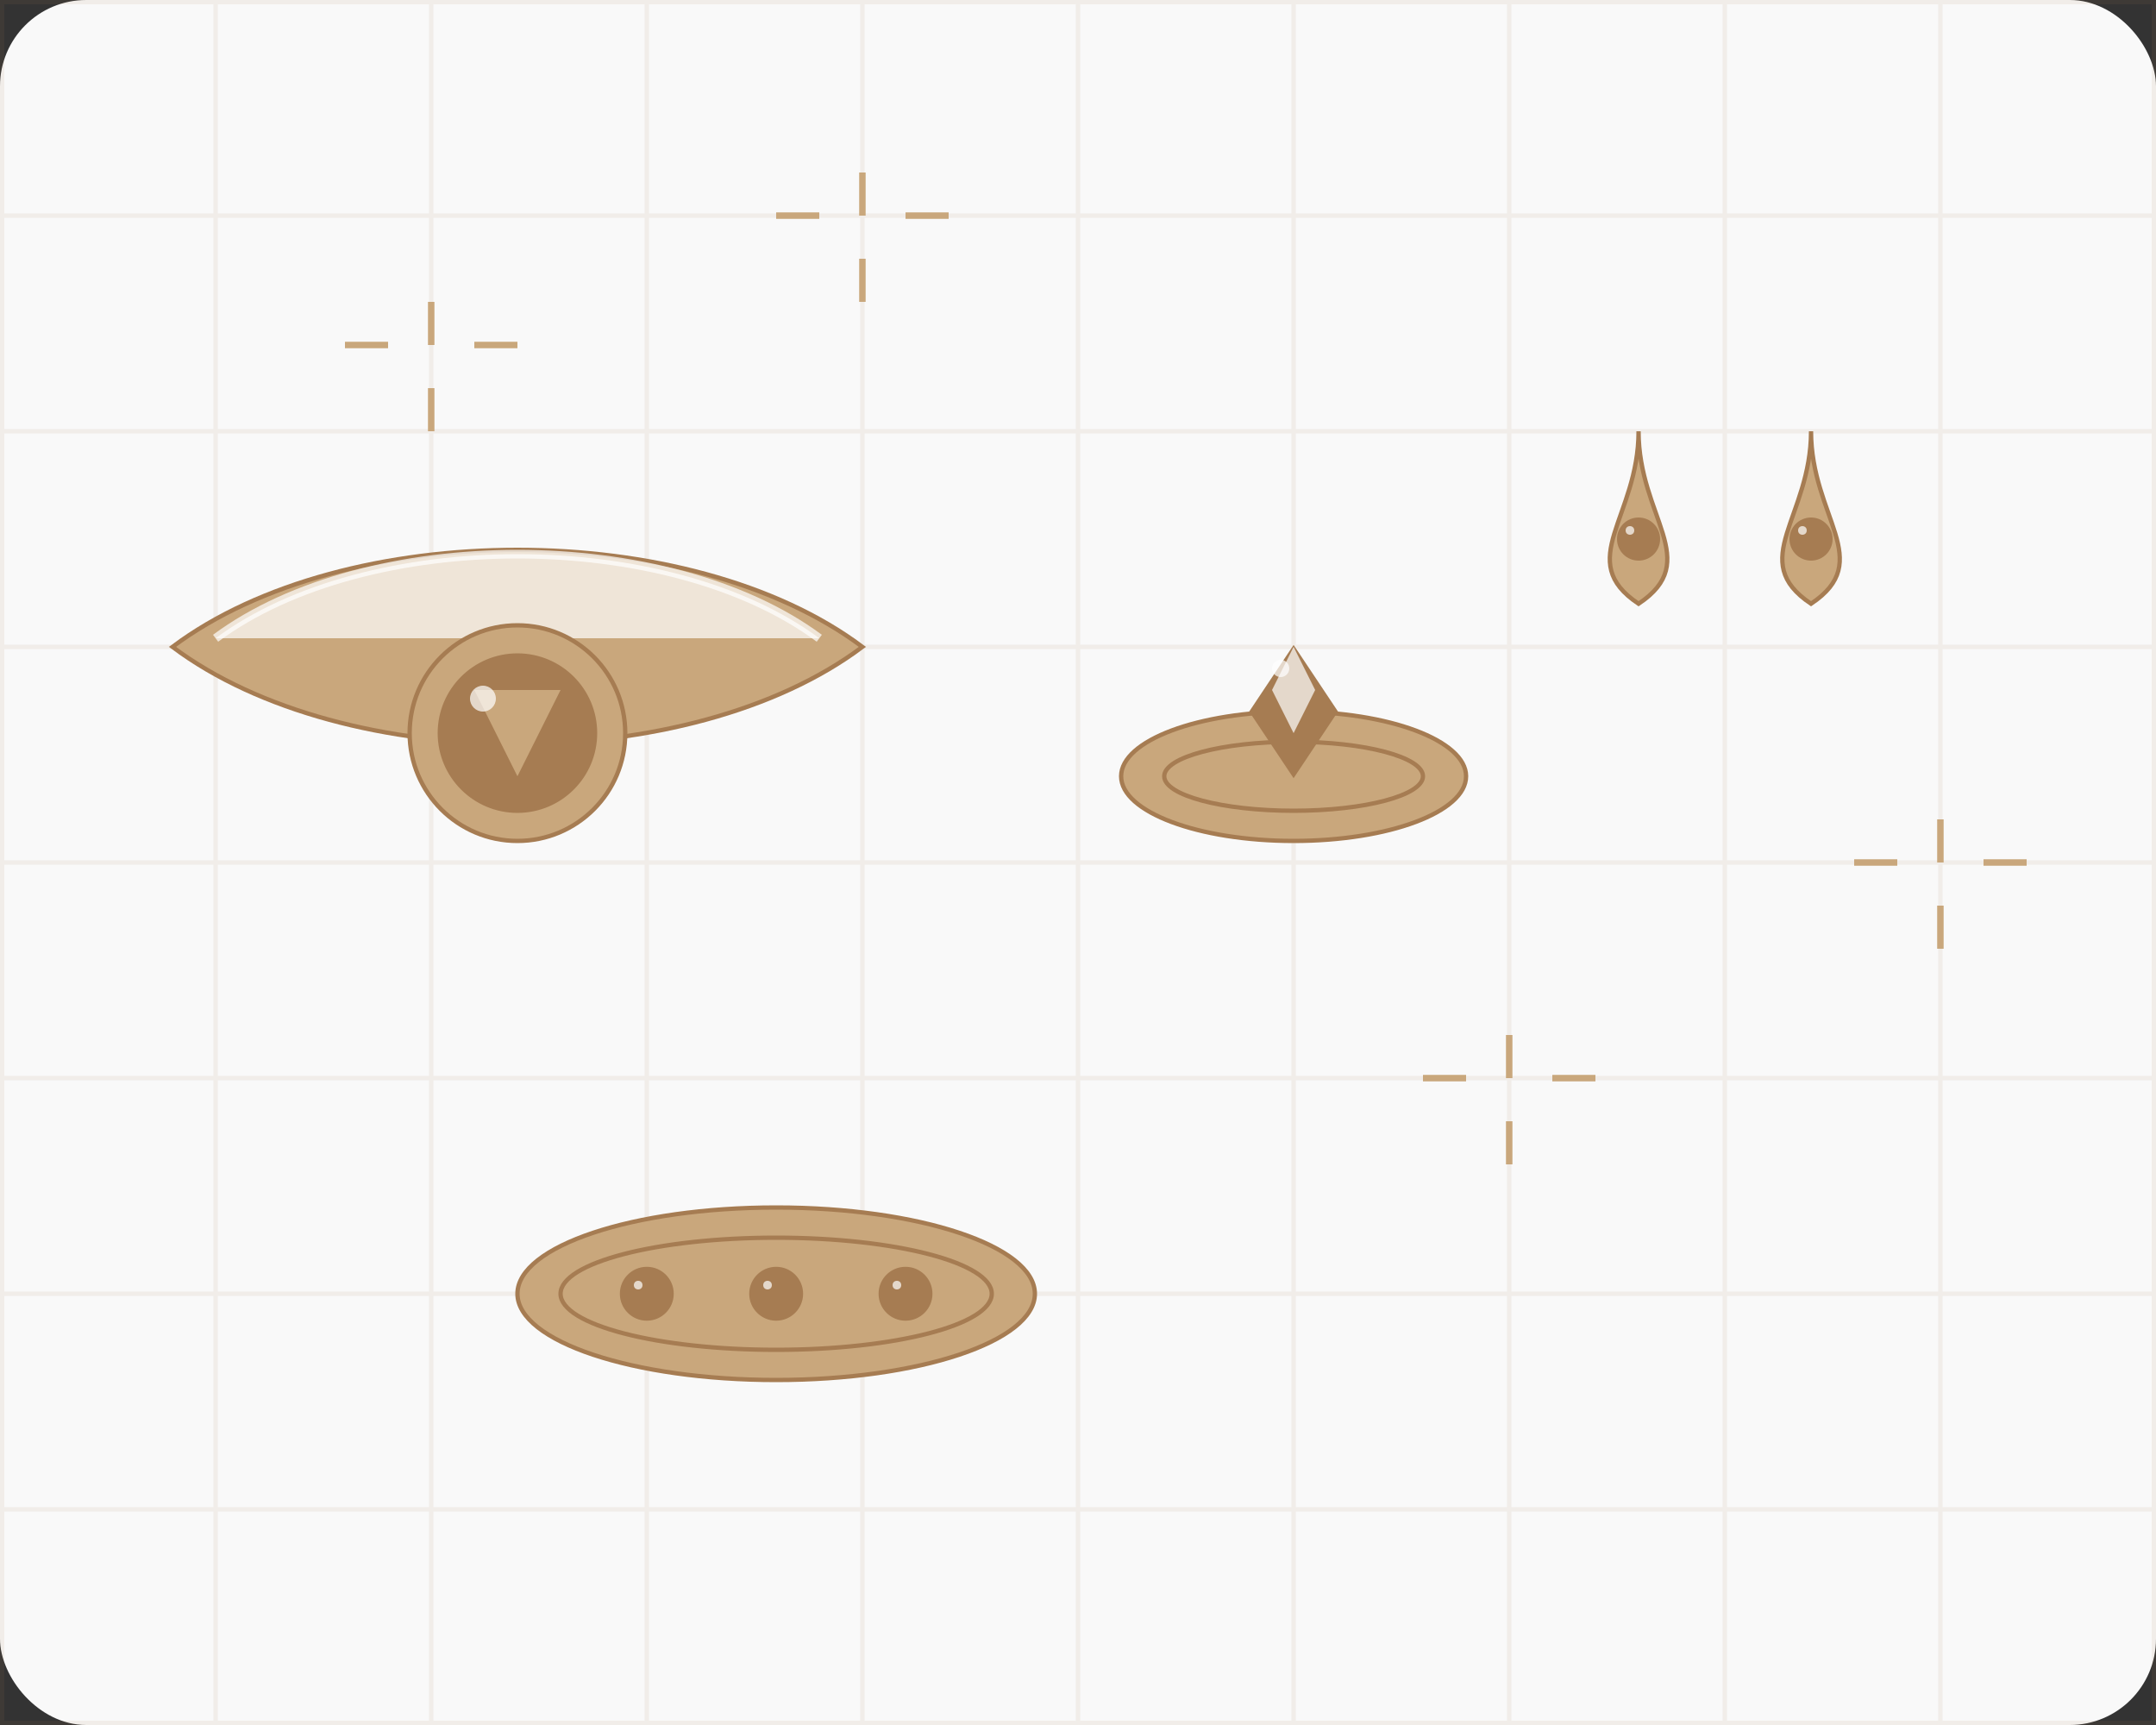 <svg xmlns="http://www.w3.org/2000/svg" width="500" height="400" viewBox="0 0 500 400">
  <rect x="0" y="0" width="500" height="400" fill="#333333" stroke="none"/>
  <defs>
    <style>
      .jewelry-bg {
        fill: #f9f9f9;
      }
      .jewelry-gold {
        fill: #c9a77c;
      }
      .jewelry-accent {
        fill: #a67c52;
      }
      .jewelry-highlight {
        fill: #ffffff;
        opacity: 0.7;
      }
      .jewelry-shadow {
        fill: #000000;
        opacity: 0.1;
      }
    </style>
  </defs>
  
  <!-- Background -->
  <rect class="jewelry-bg" x="0" y="0" width="500" height="400" rx="20" ry="20"/>
  
  <!-- Decorative pattern -->
  <g opacity="0.1">
    <path d="M0 0h500v400h-500z" fill="none" stroke="#a67c52" stroke-width="2"/>
    <path d="M50 0v400 M100 0v400 M150 0v400 M200 0v400 M250 0v400 M300 0v400 M350 0v400 M400 0v400 M450 0v400" stroke="#a67c52" stroke-width="1"/>
    <path d="M0 50h500 M0 100h500 M0 150h500 M0 200h500 M0 250h500 M0 300h500 M0 350h500" stroke="#a67c52" stroke-width="1"/>
  </g>
  
  <!-- Jewelry item 1: Necklace -->
  <g transform="translate(120, 150)">
    <!-- Chain -->
    <path class="jewelry-gold" d="M-80 0 C-40 -30, 40 -30, 80 0 C40 30, -40 30, -80 0 Z" stroke="#a67c52" stroke-width="1"/>
    <path class="jewelry-highlight" d="M-70 -2 C-35 -28, 35 -28, 70 -2" fill="none" stroke="#ffffff" stroke-width="2" opacity="0.6"/>
    
    <!-- Pendant -->
    <g transform="translate(0, 20)">
      <circle class="jewelry-gold" cx="0" cy="0" r="25" stroke="#a67c52" stroke-width="1"/>
      <circle class="jewelry-accent" cx="0" cy="0" r="18" stroke="#a67c52" stroke-width="1"/>
      <path class="jewelry-gold" d="M-10 -10 L10 -10 L0 10 Z"/>
      <circle class="jewelry-highlight" cx="-8" cy="-8" r="3"/>
    </g>
  </g>
  
  <!-- Jewelry item 2: Ring -->
  <g transform="translate(300, 180)">
    <!-- Ring band -->
    <ellipse class="jewelry-gold" cx="0" cy="0" rx="40" ry="15" stroke="#a67c52" stroke-width="1"/>
    <ellipse fill="none" cx="0" cy="0" rx="30" ry="8" stroke="#a67c52" stroke-width="1"/>
    
    <!-- Diamond -->
    <g transform="translate(0, -15)">
      <path class="jewelry-accent" d="M0 -15 L-10 0 L0 15 L10 0 Z" stroke="#a67c52" stroke-width="0.5"/>
      <path class="jewelry-highlight" d="M0 -15 L-5 -5 L0 5 L5 -5 Z"/>
      <circle class="jewelry-highlight" cx="-3" cy="-10" r="2"/>
    </g>
  </g>
  
  <!-- Jewelry item 3: Earrings -->
  <g transform="translate(400, 100)">
    <!-- Left earring -->
    <g transform="translate(-20, 0)">
      <path class="jewelry-gold" d="M0 0 C0 20, -15 30, 0 40 C15 30, 0 20, 0 0" stroke="#a67c52" stroke-width="1"/>
      <circle class="jewelry-accent" cx="0" cy="25" r="5"/>
      <circle class="jewelry-highlight" cx="-2" cy="23" r="1"/>
    </g>
    
    <!-- Right earring -->
    <g transform="translate(20, 0)">
      <path class="jewelry-gold" d="M0 0 C0 20, -15 30, 0 40 C15 30, 0 20, 0 0" stroke="#a67c52" stroke-width="1"/>
      <circle class="jewelry-accent" cx="0" cy="25" r="5"/>
      <circle class="jewelry-highlight" cx="-2" cy="23" r="1"/>
    </g>
  </g>
  
  <!-- Jewelry item 4: Bracelet -->
  <g transform="translate(180, 300)">
    <!-- Bracelet -->
    <ellipse class="jewelry-gold" cx="0" cy="0" rx="60" ry="20" stroke="#a67c52" stroke-width="1"/>
    <ellipse fill="none" cx="0" cy="0" rx="50" ry="13" stroke="#a67c52" stroke-width="1"/>
    
    <!-- Charms -->
    <g transform="translate(-30, 0)">
      <circle class="jewelry-accent" cx="0" cy="0" r="6" stroke="#a67c52" stroke-width="0.5"/>
      <circle class="jewelry-highlight" cx="-2" cy="-2" r="1"/>
    </g>
    <g transform="translate(0, 0)">
      <circle class="jewelry-accent" cx="0" cy="0" r="6" stroke="#a67c52" stroke-width="0.5"/>
      <circle class="jewelry-highlight" cx="-2" cy="-2" r="1"/>
    </g>
    <g transform="translate(30, 0)">
      <circle class="jewelry-accent" cx="0" cy="0" r="6" stroke="#a67c52" stroke-width="0.5"/>
      <circle class="jewelry-highlight" cx="-2" cy="-2" r="1"/>
    </g>
  </g>
  
  <!-- Sparkle effects -->
  <g>
    <path d="M100 80 L100 70 M100 90 L100 100 M90 80 L80 80 M110 80 L120 80" stroke="#c9a77c" stroke-width="1.5"/>
    <path d="M350 250 L350 240 M350 260 L350 270 M340 250 L330 250 M360 250 L370 250" stroke="#c9a77c" stroke-width="1.5"/>
    <path d="M450 200 L450 190 M450 210 L450 220 M440 200 L430 200 M460 200 L470 200" stroke="#c9a77c" stroke-width="1.5"/>
    <path d="M200 50 L200 40 M200 60 L200 70 M190 50 L180 50 M210 50 L220 50" stroke="#c9a77c" stroke-width="1.5"/>
  </g>
</svg>
